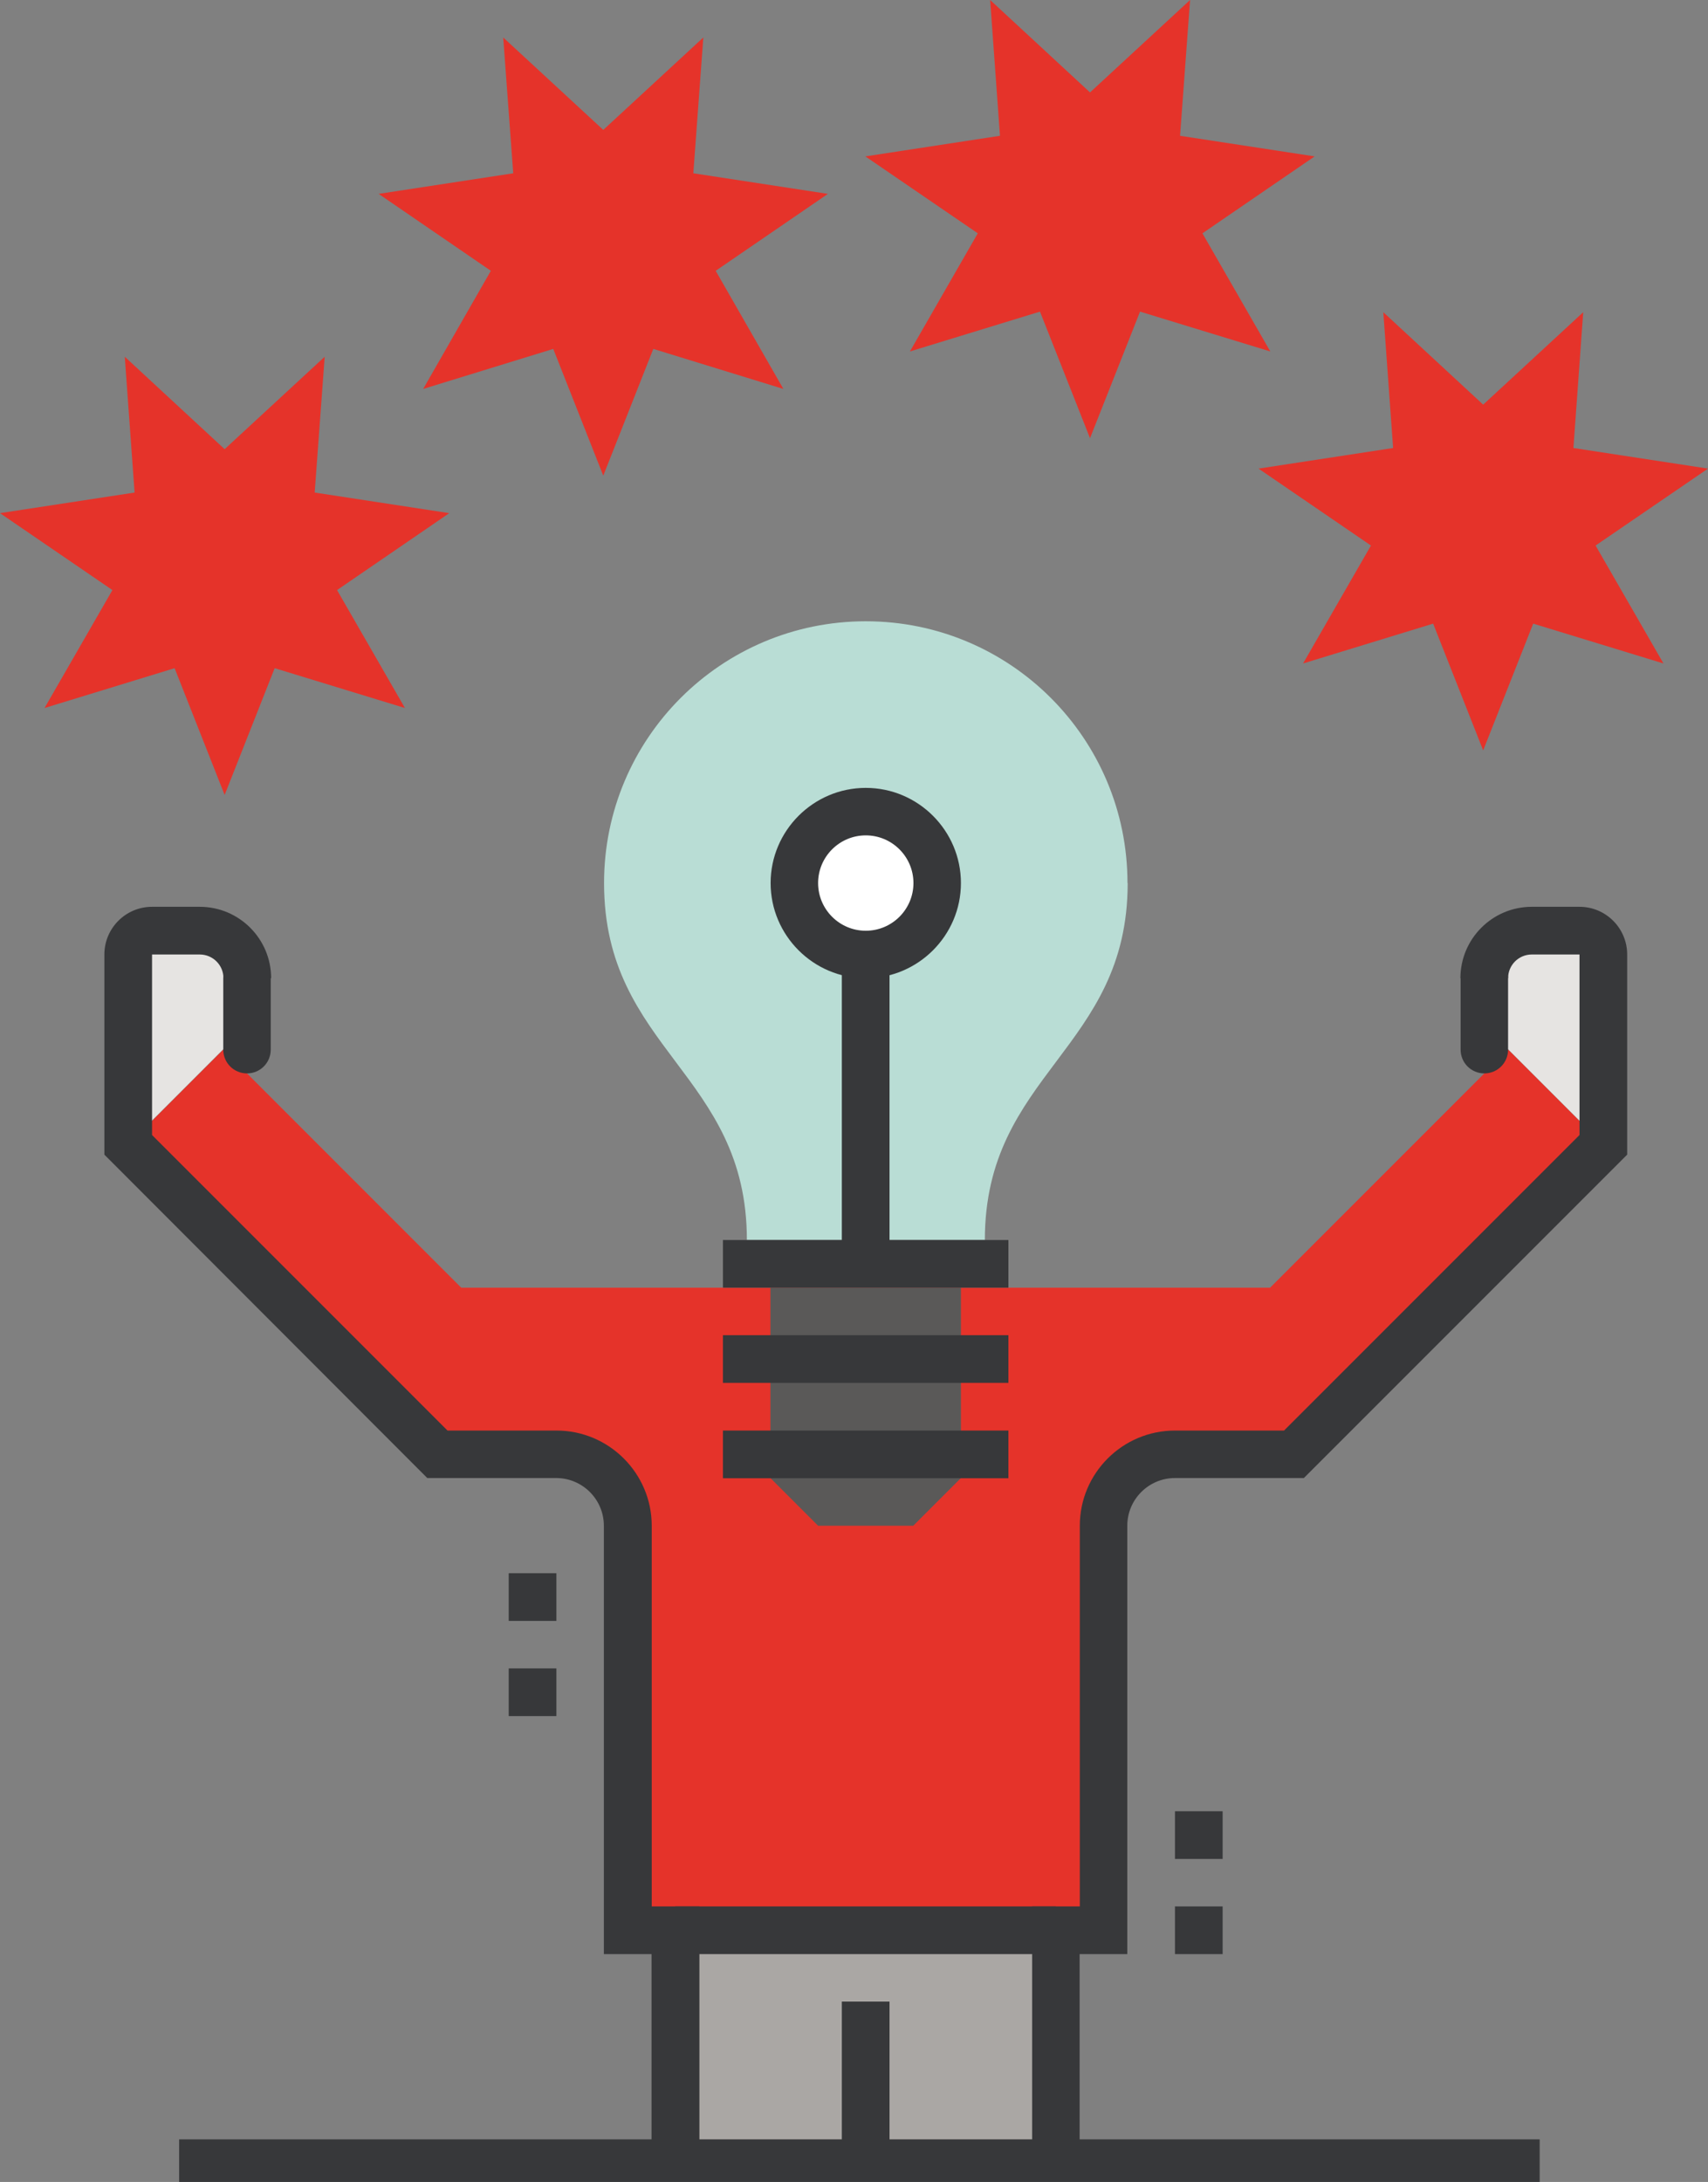 <?xml version="1.0" encoding="UTF-8"?>
<svg id="Layer_2" data-name="Layer 2" xmlns="http://www.w3.org/2000/svg" viewBox="0 0 87.06 111.19">
  <rect x="0" y="0" width="87.06" height="111.19" fill="#808080" stroke="none"/>
  <defs>
    <style>
      .cls-1 {
        fill: #e6e4e2;
      }

      .cls-2 {
        fill: #fff;
      }

      .cls-3 {
        fill: #e5332a;
      }

      .cls-4 {
        fill: #b9ddd5;
      }

      .cls-5 {
        fill: #aaa7a4;
      }

      .cls-6 {
        fill: #37383a;
      }

      .cls-7 {
        fill: #5a5958;
      }
    </style>
  </defs>
  <g id="Layer_4" data-name="Layer 4">
    <g>
      <g>
        <path class="cls-1" d="M12.59,52.28v-2.43c0-1.34-1.09-2.43-2.43-2.43h-2.43c-.67,0-1.21,.54-1.21,1.21v9.7l6.06-6.06Z"/>
        <rect class="cls-5" x="34.42" y="98.36" width="19.4" height="10.92"/>
        <path class="cls-3" d="M76.87,53.49l-12.13,12.13H23.51l-12.13-12.13-4.85,4.85,15.77,15.77h6.06c2.01,0,3.64,1.63,3.64,3.64v20.62h24.26v-20.62c0-2.01,1.63-3.64,3.64-3.64h6.06l15.77-15.77-4.85-4.85Z"/>
        <rect class="cls-6" x="42.91" y="102" width="2.43" height="7.28"/>
        <rect class="cls-6" x="34.42" y="97.15" width="19.4" height="2.43"/>
        <path class="cls-1" d="M75.66,52.28v-2.43c0-1.34,1.09-2.43,2.43-2.43h2.43c.67,0,1.21,.54,1.21,1.21v9.7l-6.06-6.06Z"/>
        <path class="cls-6" d="M55.04,109.28h-2.43v-12.13h2.43v-19.4c0-2.68,2.18-4.85,4.85-4.85h5.56l15.06-15.06v-9.2h-2.43c-.67,0-1.21,.54-1.21,1.21h-2.43c0-2.01,1.63-3.64,3.64-3.64h2.43c1.34,0,2.43,1.09,2.43,2.43v10.2l-16.48,16.48h-6.57c-1.34,0-2.43,1.09-2.43,2.43v21.83h-2.43v9.7Z"/>
        <path class="cls-6" d="M75.66,54.7c-.67,0-1.21-.54-1.21-1.21v-3.64c0-.67,.54-1.21,1.21-1.21s1.21,.54,1.21,1.21v3.64c0,.67-.54,1.21-1.21,1.21Z"/>
        <path class="cls-6" d="M12.59,54.7c-.67,0-1.21-.54-1.21-1.21v-3.64c0-.67,.54-1.21,1.21-1.21s1.21,.54,1.21,1.21v3.64c0,.67-.54,1.21-1.21,1.21Z"/>
        <path class="cls-6" d="M35.64,109.28h-2.43v-9.7h-2.43v-21.83c0-1.34-1.09-2.43-2.43-2.43h-6.57L5.32,58.84v-10.2c0-1.34,1.09-2.43,2.43-2.43h2.43c2.01,0,3.64,1.63,3.64,3.64h-2.43c0-.67-.54-1.21-1.21-1.21h-2.43v9.2l15.06,15.06h5.56c2.67,0,4.85,2.18,4.85,4.85v19.4h2.43v12.13Z"/>
        <rect class="cls-6" x="25.93" y="80.17" width="2.43" height="2.43"/>
        <rect class="cls-6" x="25.93" y="85.02" width="2.43" height="2.43"/>
        <rect class="cls-6" x="59.89" y="92.3" width="2.43" height="2.43"/>
        <rect class="cls-6" x="59.89" y="97.15" width="2.43" height="2.43"/>
        <g>
          <path class="cls-4" d="M57.47,45c0-7.37-5.97-13.34-13.34-13.34s-13.34,5.97-13.34,13.34c0,8.49,7.28,9.7,7.28,18.19h12.13c0-8.49,7.28-9.7,7.28-18.19Z"/>
          <polygon class="cls-7" points="48.98 75.32 46.55 77.75 41.7 77.75 39.27 75.32 39.27 65.62 48.98 65.62 48.98 75.32"/>
          <rect class="cls-6" x="36.85" y="63.19" width="14.55" height="2.43"/>
          <rect class="cls-6" x="36.85" y="68.04" width="14.55" height="2.43"/>
          <rect class="cls-6" x="36.85" y="72.9" width="14.55" height="2.43"/>
          <rect class="cls-6" x="42.91" y="45" width="2.43" height="19.4"/>
          <circle class="cls-2" cx="44.13" cy="45" r="3.64"/>
          <path class="cls-6" d="M44.13,49.85c-2.67,0-4.85-2.18-4.85-4.85s2.18-4.85,4.85-4.85,4.85,2.18,4.85,4.85-2.18,4.85-4.85,4.85Zm0-7.28c-1.34,0-2.43,1.09-2.43,2.43s1.09,2.43,2.43,2.43,2.43-1.09,2.43-2.43-1.09-2.43-2.43-2.43Z"/>
        </g>
      </g>
      <rect class="cls-6" x="9.13" y="109.02" width="69.35" height="2.17"/>
      <polygon class="cls-3" points="11.45 22.89 16.55 18.18 16.04 25.1 22.9 26.15 17.18 30.07 20.64 36.08 14 34.05 11.45 40.51 8.9 34.05 2.27 36.08 5.73 30.07 0 26.15 6.86 25.1 6.36 18.18 11.45 22.89"/>
      <polygon class="cls-3" points="30.75 6.62 35.85 1.91 35.34 8.83 42.2 9.88 36.48 13.8 39.93 19.82 33.3 17.78 30.75 24.24 28.2 17.78 21.57 19.82 25.02 13.8 19.3 9.88 26.16 8.83 25.65 1.91 30.75 6.62"/>
      <polygon class="cls-3" points="55.56 4.71 60.66 0 60.15 6.92 67.01 7.97 61.29 11.89 64.75 17.91 58.11 15.88 55.56 22.33 53.01 15.88 46.38 17.91 49.84 11.89 44.11 7.97 50.97 6.92 50.47 0 55.56 4.71"/>
      <polygon class="cls-3" points="75.6 20.62 80.7 15.91 80.2 22.83 87.06 23.88 81.33 27.8 84.79 33.81 78.15 31.78 75.6 38.24 73.05 31.78 66.42 33.81 69.88 27.8 64.15 23.88 71.01 22.83 70.51 15.91 75.6 20.62"/>
    </g>
  </g>
</svg>